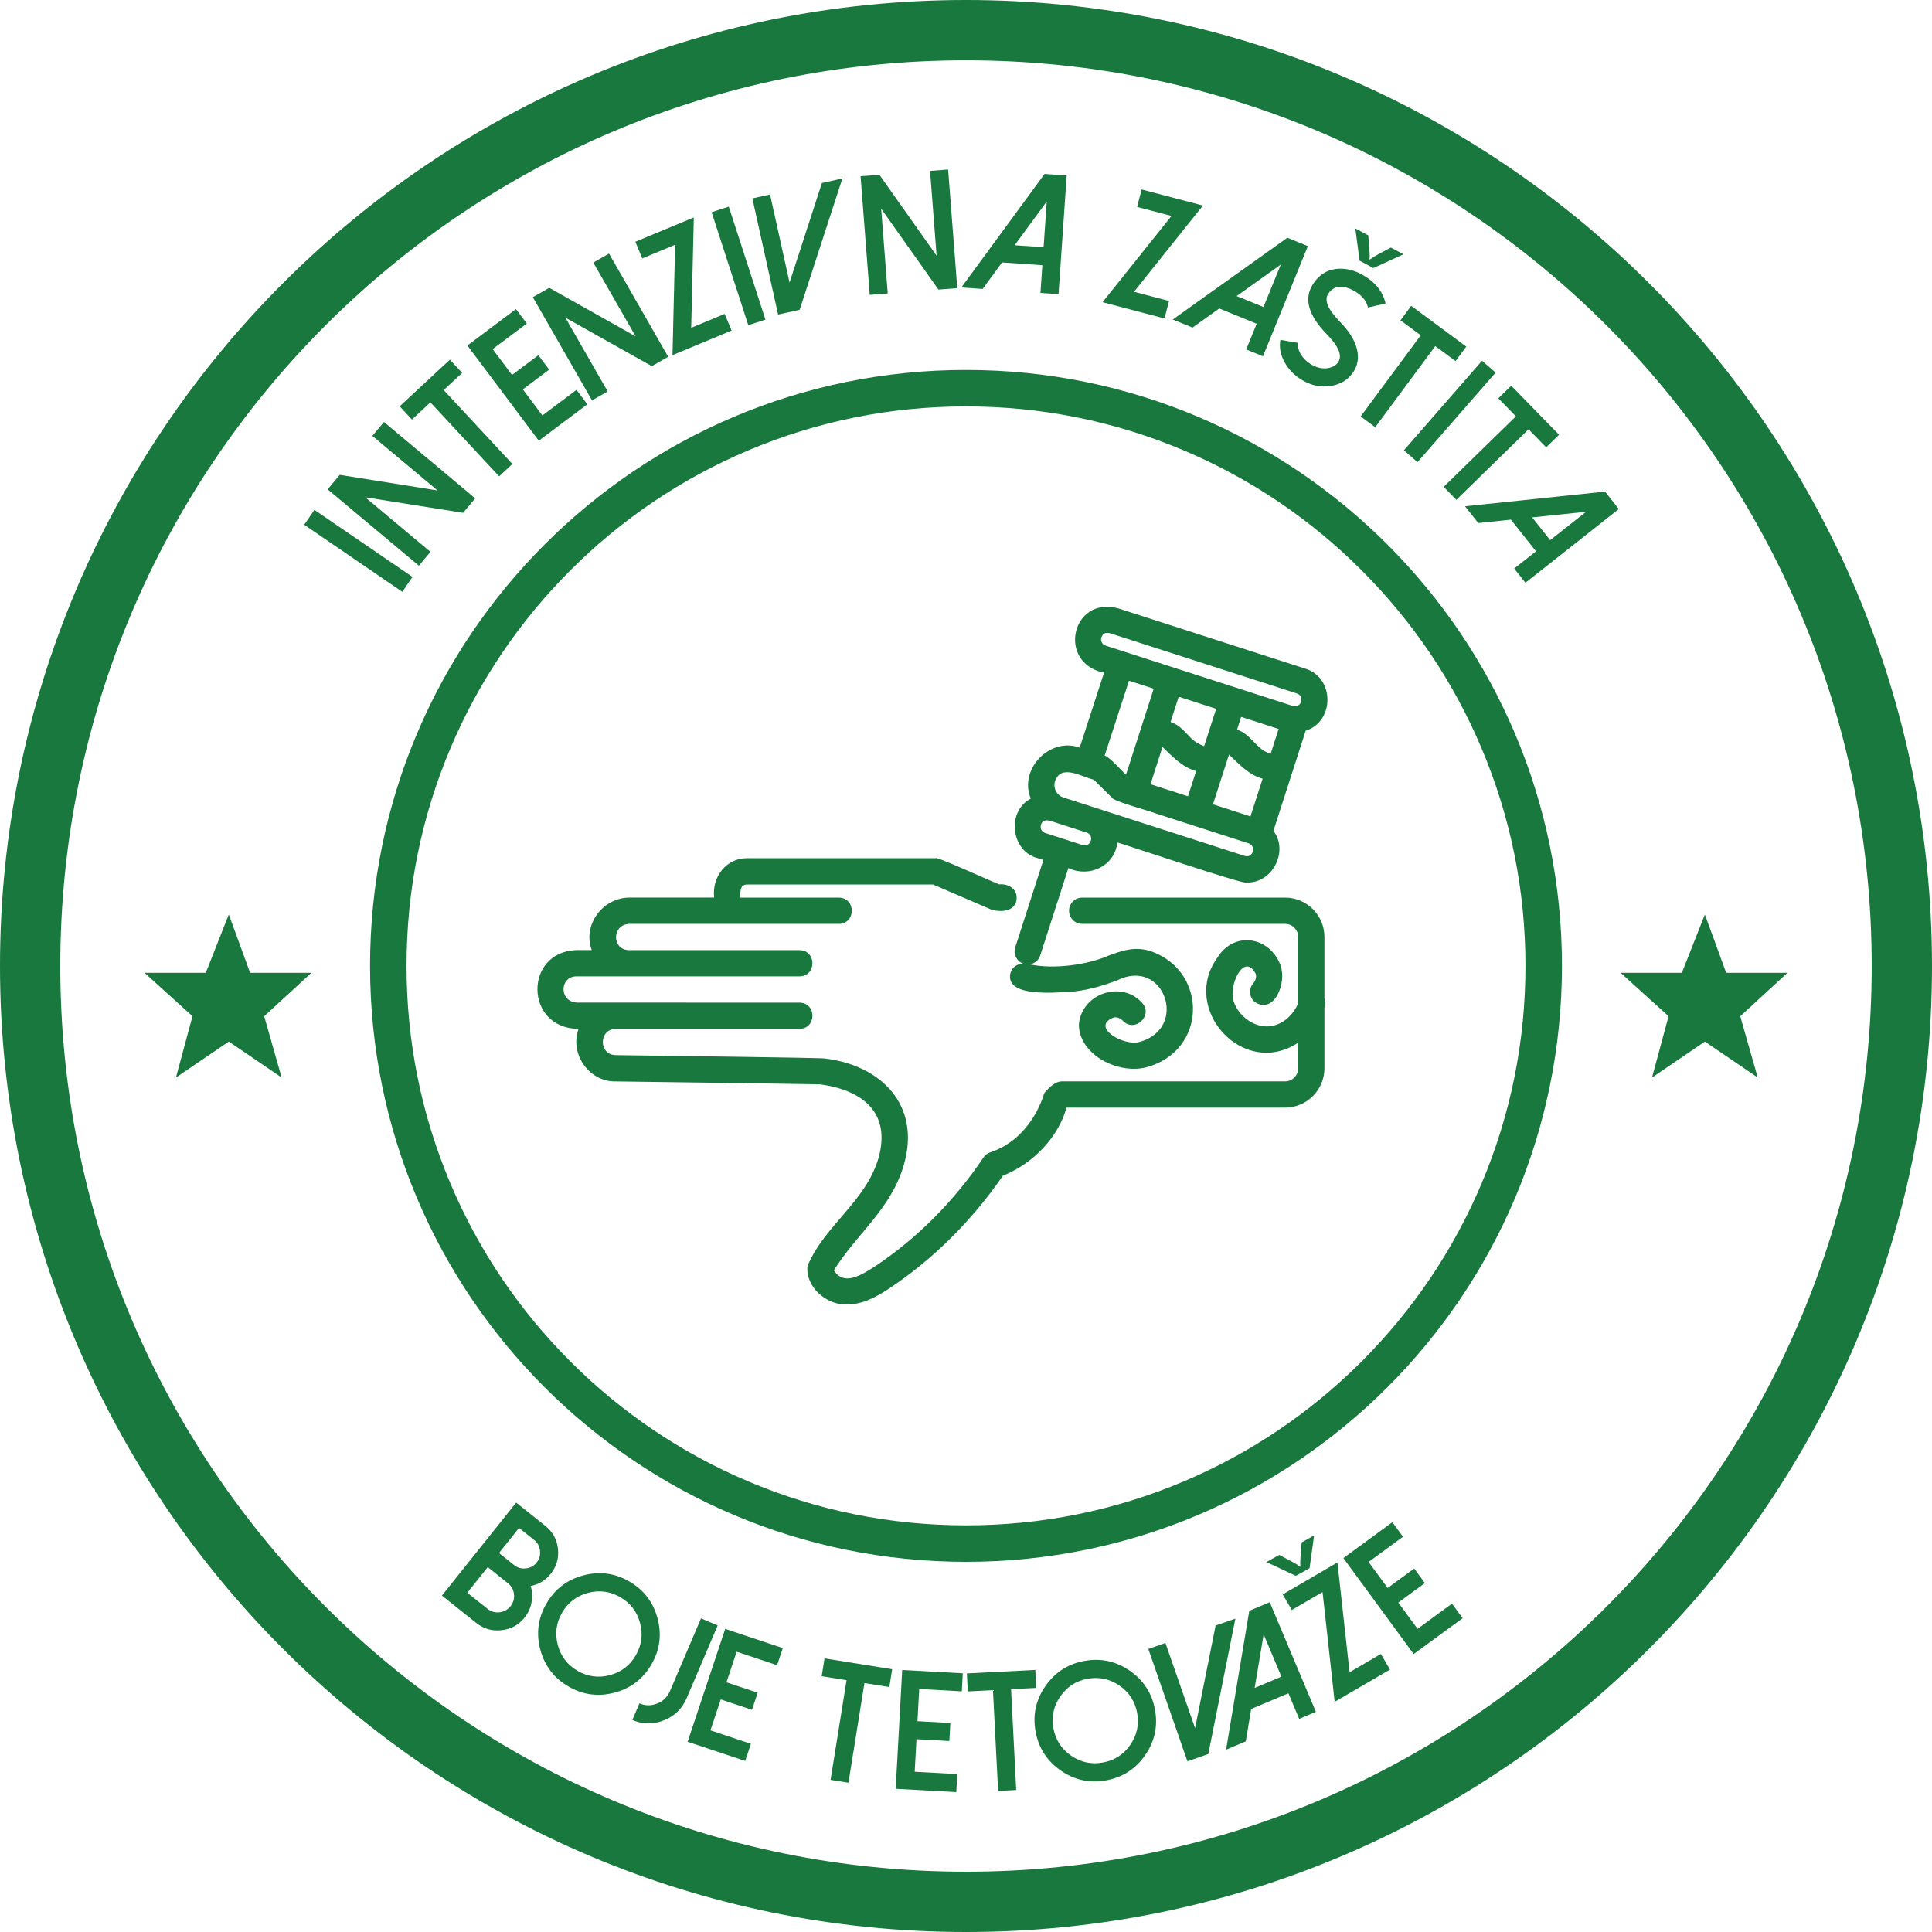 <?xml version="1.0" encoding="UTF-8"?>
<svg xmlns="http://www.w3.org/2000/svg" width="160" height="160" viewBox="0 0 160 160" fill="none">
  <g clip-path="url(#clip0_416_274)">
    <path d="M34.16 47.778L33.317 49.012L25.195 43.458L26.038 42.224L34.16 47.778Z" fill="#19783D"></path>
    <path d="M31.799 34.948L39.356 41.271L38.353 42.469L30.247 41.181L35.649 45.7L34.691 46.846L27.133 40.524L28.137 39.326L36.239 40.619L30.836 36.099L31.799 34.948Z" fill="#19783D"></path>
    <path d="M37.257 29.788L38.274 30.883L36.745 32.303L42.434 38.427L41.334 39.449L35.645 33.325L34.116 34.745L33.099 33.65L37.256 29.789L37.257 29.788Z" fill="#19783D"></path>
    <path d="M42.729 25.599L43.626 26.795L40.799 28.913L42.402 31.05L44.583 29.416L45.48 30.611L43.298 32.246L44.917 34.405L47.743 32.287L48.639 33.483L44.618 36.497L38.708 28.613L42.73 25.598L42.729 25.599Z" fill="#19783D"></path>
    <path d="M50.436 20.997L55.335 29.546L53.98 30.323L46.821 26.307L50.324 32.418L49.027 33.161L44.128 24.613L45.484 23.836L52.636 27.855L49.134 21.744L50.436 20.997Z" fill="#19783D"></path>
    <path d="M57.459 18.006L57.242 27.148L60.014 25.995L60.588 27.375L55.693 29.412L55.91 20.269L53.189 21.401L52.615 20.021L57.459 18.006Z" fill="#19783D"></path>
    <path d="M63.392 26.47L61.971 26.931L58.933 17.573L60.354 17.111L63.392 26.47Z" fill="#19783D"></path>
    <path d="M63.773 16.106L65.387 23.401L68.069 15.155L69.763 14.781L66.225 25.655L64.438 26.051L62.308 16.431L63.774 16.106H63.773Z" fill="#19783D"></path>
    <path d="M78.519 14.037L79.277 23.861L77.719 23.981L72.976 17.282L73.518 24.304L72.028 24.419L71.27 14.595L72.829 14.476L77.565 21.175L77.023 14.152L78.519 14.037V14.037Z" fill="#19783D"></path>
    <path d="M88.339 14.531L87.664 24.36L86.166 24.258L86.323 21.963L82.985 21.735L81.379 23.929L79.613 23.808L86.505 14.405L88.339 14.531ZM84.029 20.309L86.426 20.474L86.686 16.689L84.029 20.308V20.309Z" fill="#19783D"></path>
    <path d="M99.621 17.021L93.912 24.165L96.815 24.927L96.437 26.372L91.308 25.027L97.018 17.883L94.168 17.136L94.546 15.69L99.621 17.021Z" fill="#19783D"></path>
    <path d="M108.313 20.382L104.595 29.506L103.205 28.94L104.073 26.811L100.974 25.548L98.761 27.129L97.123 26.462L106.612 19.689L108.314 20.383L108.313 20.382ZM102.412 24.52L104.636 25.426L106.068 21.913L102.411 24.52H102.412Z" fill="#19783D"></path>
    <path d="M107.711 31.4C107.161 31.05 106.726 30.599 106.41 30.045C106.051 29.42 105.926 28.786 106.035 28.145L107.51 28.398C107.458 28.718 107.54 29.049 107.757 29.39C107.951 29.688 108.204 29.937 108.517 30.139C109.003 30.445 109.484 30.561 109.962 30.486C110.364 30.422 110.657 30.251 110.837 29.974C111.174 29.443 110.855 28.678 109.878 27.68C108.348 26.115 107.964 24.736 108.727 23.544C109.258 22.706 109.996 22.276 110.941 22.253C111.662 22.234 112.385 22.459 113.112 22.925C113.995 23.487 114.541 24.224 114.749 25.132L113.291 25.468C113.174 24.956 112.845 24.528 112.306 24.185C111.926 23.945 111.565 23.803 111.225 23.76C110.69 23.696 110.277 23.892 109.987 24.349C109.653 24.872 109.976 25.633 110.953 26.631C111.833 27.53 112.327 28.392 112.434 29.217C112.507 29.789 112.395 30.31 112.098 30.779C111.676 31.437 111.04 31.833 110.189 31.968C109.399 32.09 108.625 31.933 107.87 31.497C107.814 31.464 107.762 31.431 107.712 31.398L107.711 31.4Z" fill="#19783D"></path>
    <path d="M121.431 28.703L120.541 29.903L118.864 28.662L113.891 35.38L112.684 34.487L117.658 27.769L115.981 26.528L116.87 25.327L121.43 28.704L121.431 28.703Z" fill="#19783D"></path>
    <path d="M117.393 38.272L116.267 37.29L122.734 29.876L123.86 30.858L117.393 38.272Z" fill="#19783D"></path>
    <path d="M129.115 36.003L128.046 37.046L126.589 35.554L120.608 41.394L119.559 40.32L125.54 34.48L124.083 32.987L125.151 31.944L129.115 36.003Z" fill="#19783D"></path>
    <path d="M134.061 42.155L126.329 48.262L125.398 47.083L127.203 45.658L125.129 43.032L122.424 43.317L121.327 41.928L132.921 40.712L134.06 42.154L134.061 42.155ZM126.887 42.847L128.376 44.732L131.354 42.382L126.887 42.847Z" fill="#19783D"></path>
    <path d="M36.6 132.138L42.746 124.438L45.163 126.367C45.772 126.854 46.12 127.484 46.208 128.259C46.292 129.036 46.092 129.728 45.608 130.335C45.176 130.876 44.622 131.213 43.948 131.344C44.082 131.786 44.106 132.234 44.02 132.687C43.939 133.157 43.749 133.579 43.452 133.951C42.96 134.569 42.321 134.919 41.538 135.004C40.754 135.096 40.056 134.896 39.443 134.407L36.601 132.138H36.6ZM38.7 131.903L40.374 133.238C40.665 133.47 40.997 133.566 41.371 133.523C41.742 133.479 42.044 133.309 42.28 133.015C42.511 132.724 42.607 132.395 42.566 132.028C42.524 131.654 42.357 131.351 42.067 131.118L40.393 129.783L38.701 131.903H38.7ZM41.325 128.614L42.574 129.61C42.861 129.839 43.186 129.932 43.551 129.887C43.916 129.85 44.213 129.687 44.442 129.4C44.671 129.113 44.764 128.787 44.719 128.423C44.681 128.058 44.519 127.761 44.232 127.532L42.984 126.536L41.326 128.613L41.325 128.614Z" fill="#19783D"></path>
    <path d="M44.748 136.629C44.387 135.287 44.552 134.016 45.244 132.814C45.936 131.613 46.952 130.831 48.293 130.47C49.635 130.108 50.906 130.273 52.107 130.965C53.309 131.656 54.09 132.673 54.452 134.014C54.814 135.356 54.648 136.627 53.956 137.828C53.264 139.03 52.248 139.811 50.908 140.172C49.566 140.534 48.295 140.368 47.093 139.676C45.892 138.984 45.11 137.968 44.749 136.628L44.748 136.629ZM48.684 131.918C47.744 132.172 47.031 132.72 46.545 133.563C46.06 134.406 45.944 135.298 46.197 136.238C46.451 137.178 46.999 137.891 47.842 138.376C48.685 138.862 49.577 138.977 50.517 138.725C51.457 138.472 52.17 137.923 52.655 137.08C53.141 136.237 53.257 135.344 53.004 134.405C52.751 133.465 52.202 132.752 51.359 132.266C50.516 131.781 49.623 131.665 48.684 131.918Z" fill="#19783D"></path>
    <path d="M59.435 134.617L56.867 140.633C56.496 141.504 55.871 142.115 54.992 142.467C54.113 142.821 53.237 142.812 52.368 142.44L52.954 141.066C53.444 141.275 53.936 141.279 54.433 141.075C54.926 140.877 55.278 140.533 55.487 140.043L58.055 134.027L59.436 134.616L59.435 134.617Z" fill="#19783D"></path>
    <path d="M64.829 136.488L64.357 137.905L61.006 136.789L60.162 139.323L62.748 140.184L62.276 141.601L59.69 140.74L58.836 143.3L62.187 144.416L61.715 145.834L56.946 144.245L60.059 134.897L64.828 136.486L64.829 136.488Z" fill="#19783D"></path>
    <path d="M73.886 138.239L73.65 139.715L71.59 139.384L70.266 147.637L68.785 147.4L70.108 139.147L68.048 138.816L68.285 137.341L73.887 138.239H73.886Z" fill="#19783D"></path>
    <path d="M79.735 138.577L79.653 140.068L76.126 139.875L75.98 142.542L78.703 142.691L78.621 144.183L75.899 144.034L75.751 146.729L79.278 146.922L79.196 148.414L74.177 148.139L74.717 138.301L79.736 138.576L79.735 138.577Z" fill="#19783D"></path>
    <path d="M85.739 138.295L85.816 139.786L83.732 139.893L84.158 148.241L82.659 148.317L82.233 139.97L80.149 140.076L80.073 138.585L85.739 138.296V138.295Z" fill="#19783D"></path>
    <path d="M87.833 146.617C86.693 145.822 86.002 144.743 85.758 143.378C85.514 142.013 85.79 140.761 86.585 139.622C87.38 138.483 88.46 137.791 89.824 137.547C91.189 137.303 92.441 137.579 93.58 138.374C94.719 139.169 95.411 140.249 95.655 141.613C95.899 142.978 95.623 144.23 94.828 145.369C94.034 146.508 92.954 147.2 91.589 147.444C90.224 147.688 88.972 147.412 87.833 146.617ZM87.815 140.479C87.258 141.278 87.066 142.156 87.236 143.114C87.407 144.072 87.891 144.829 88.69 145.386C89.489 145.943 90.367 146.137 91.325 145.965C92.283 145.794 93.04 145.31 93.597 144.511C94.154 143.712 94.348 142.834 94.177 141.876C94.005 140.918 93.521 140.161 92.722 139.604C91.923 139.047 91.045 138.854 90.087 139.025C89.129 139.196 88.372 139.68 87.815 140.479Z" fill="#19783D"></path>
    <path d="M96.516 136.065L98.972 143.12L100.671 134.618L102.31 134.048L100.067 145.261L98.337 145.864L95.098 136.558L96.515 136.065H96.516Z" fill="#19783D"></path>
    <path d="M105.154 132.686L108.978 141.767L107.594 142.35L106.701 140.23L103.617 141.529L103.171 144.212L101.54 144.899L103.46 133.4L105.154 132.687V132.686ZM103.907 139.785L106.122 138.853L104.65 135.355L103.907 139.784V139.785Z" fill="#19783D"></path>
    <path d="M110.761 129.398L111.766 138.488L114.359 136.976L115.111 138.267L110.532 140.937L109.528 131.847L106.981 133.332L106.229 132.042L110.761 129.399V129.398Z" fill="#19783D"></path>
    <path d="M115.308 126.062L116.19 127.268L113.341 129.355L114.919 131.51L117.119 129.898L118.002 131.104L115.802 132.716L117.397 134.893L120.246 132.806L121.13 134.012L117.075 136.982L111.253 129.033L115.308 126.063V126.062Z" fill="#19783D"></path>
    <path d="M80 0C35.848 0 0 35.847 0 80C0 124.153 35.848 160 80 160C124.153 160 160 124.154 160 80C160 35.846 124.153 0 80 0ZM80 4.994C121.455 4.994 155.007 38.546 155.007 80.001C155.007 121.456 121.455 155.008 80 155.008C38.545 155.008 4.993 121.457 4.993 80.001C4.993 38.545 38.546 4.994 80 4.994ZM18.949 75.733L17.042 80.562H11.969L15.941 84.159L14.571 89.236L18.949 86.258L23.326 89.236L21.879 84.159L25.789 80.562H20.711L18.949 75.733ZM141.192 75.733L139.285 80.562H134.211L138.183 84.159L136.814 89.236L141.191 86.258L145.568 89.236L144.12 84.159L148.03 80.562H142.953L141.19 75.733H141.192Z" fill="#19783D"></path>
    <path d="M80 33.659C86.256 33.659 92.323 34.884 98.033 37.299C103.55 39.633 108.505 42.974 112.762 47.229C117.018 51.485 120.359 56.44 122.692 61.958C125.107 67.668 126.332 73.735 126.332 79.991C126.332 86.247 125.107 92.314 122.692 98.024C120.358 103.541 117.017 108.496 112.762 112.753C108.506 117.009 103.551 120.35 98.033 122.683C92.323 125.098 86.256 126.323 80 126.323C73.744 126.323 67.677 125.098 61.967 122.683C56.45 120.349 51.495 117.008 47.238 112.753C42.982 108.497 39.641 103.542 37.308 98.024C34.893 92.314 33.668 86.247 33.668 79.991C33.668 73.735 34.893 67.668 37.308 61.958C39.642 56.441 42.983 51.486 47.238 47.229C51.494 42.973 56.449 39.632 61.967 37.299C67.677 34.884 73.744 33.659 80 33.659ZM80 30.637C52.743 30.637 30.646 52.734 30.646 79.991C30.646 107.248 52.743 129.344 80 129.344C107.257 129.344 129.354 107.248 129.354 79.991C129.354 52.734 107.257 30.637 80 30.637Z" fill="#19783D"></path>
    <path d="M112.594 21.587L112.242 18.918L113.314 19.493L113.403 20.59C113.428 20.897 113.445 21.19 113.418 21.485L113.438 21.495C113.671 21.323 113.928 21.167 114.194 21.026L115.187 20.5L116.226 21.058L113.737 22.2L112.594 21.587Z" fill="#19783D"></path>
    <path d="M47.851 85.21H47.916C47.153 87.267 48.783 89.599 50.978 89.558C57.532 89.642 67.482 89.78 67.919 89.799C71.533 90.291 73.756 92.198 72.772 95.846C71.724 99.511 68.305 101.449 66.879 104.826C66.678 106.521 68.36 108.016 70.003 108.032C71.362 108.075 72.553 107.425 73.612 106.722C77.229 104.331 80.487 101.1 83.055 97.364C85.587 96.359 87.65 94.155 88.324 91.729H106.423C108.222 91.729 109.684 90.267 109.684 88.469V83.418C109.784 83.184 109.765 82.92 109.684 82.692V77.598C109.684 75.799 108.222 74.337 106.423 74.337H89.62C89.02 74.337 88.533 74.824 88.533 75.424C88.533 76.025 89.02 76.511 89.62 76.511H106.423C107.024 76.511 107.51 76.998 107.51 77.598V83.081C107.16 83.953 106.217 85.002 104.912 85.002C103.64 85.007 102.518 83.975 102.195 83.001C101.662 81.779 102.989 78.754 103.991 80.646C104.127 81.034 103.807 81.417 103.792 81.433C103.399 81.885 103.445 82.571 103.898 82.966C105.486 84.053 106.596 81.455 106.043 79.928C105.154 77.559 102.187 77.051 100.796 79.341C97.763 83.57 102.95 89.352 107.51 86.35V88.467C107.51 89.067 107.024 89.553 106.423 89.553H87.957C87.346 89.561 86.846 90.113 86.487 90.515C85.854 92.586 84.365 94.659 81.99 95.439C81.768 95.515 81.577 95.664 81.446 95.86C79.012 99.485 75.886 102.612 72.412 104.908C71.229 105.675 69.854 106.477 69.059 105.205C70.912 102.202 73.806 100.134 74.862 96.439C76.288 91.469 72.911 88.214 68.335 87.663C68.211 87.639 68.02 87.6 50.994 87.38C49.576 87.356 49.56 85.242 50.989 85.206H66.211C67.637 85.182 67.644 83.057 66.211 83.033C63.896 83.033 49.802 83.033 47.854 83.03C46.297 83.03 46.292 80.883 47.734 80.856C50.611 80.856 63.103 80.859 66.21 80.859C67.634 80.837 67.642 78.71 66.21 78.686H52.094C50.651 78.68 50.627 76.504 52.2 76.509C56.612 76.509 65.047 76.512 69.471 76.512C70.892 76.493 70.905 74.36 69.471 74.338H61.318C61.31 73.895 61.245 73.268 61.862 73.249H77.268L82.083 75.322C82.858 75.574 84.148 75.506 84.194 74.4C84.237 73.598 83.471 73.166 82.749 73.24C82.637 73.237 77.412 70.843 77.493 71.074H61.863C60.119 71.061 58.939 72.663 59.146 74.334H52.201C49.924 74.296 48.225 76.598 49.005 78.682H47.733C43.386 78.831 43.442 85.122 47.853 85.203L47.849 85.211L47.851 85.21Z" fill="#19783D"></path>
    <path d="M85.892 71.054L86.409 71.22L84.075 78.461C83.899 79.002 84.184 79.605 84.733 79.806C84.225 79.803 83.766 80.14 83.662 80.659C83.315 82.661 87.553 82.166 88.787 82.131C90.437 81.952 91.588 81.528 92.515 81.192C96.397 79.241 98.473 85.126 94.4 86.281C93.022 86.689 90.273 85.004 92.232 84.264C92.633 84.164 92.982 84.522 92.995 84.537C93.973 85.566 95.549 84.085 94.579 83.048C92.916 81.17 89.577 82.241 89.349 84.842C89.341 87.255 92.452 88.974 94.887 88.401C99.962 87.067 100.052 80.545 95.424 78.816C94.035 78.318 92.933 78.723 91.769 79.153C90.095 79.889 87.302 80.297 85.262 79.862C85.662 79.805 86.014 79.542 86.145 79.131L88.479 71.89C90.201 72.708 92.323 71.735 92.53 69.771C92.733 69.79 103.377 73.396 103.246 73.085C105.377 73.167 106.749 70.477 105.458 68.811L108.132 60.515C110.546 59.755 110.54 56.095 108.078 55.367L92.56 50.367C88.728 49.375 87.533 54.912 91.43 55.712L89.413 61.916C86.938 61.008 84.348 63.722 85.364 66.136C83.359 67.184 83.698 70.446 85.894 71.059L85.892 71.056V71.054ZM96.275 61.864C97.084 62.633 97.913 63.549 99.058 63.855L98.384 65.945L95.28 64.945L96.272 61.864H96.276H96.275ZM93.253 64.154C92.96 63.916 91.856 62.644 91.481 62.578L93.498 56.375L95.546 57.035L93.253 64.154ZM98.691 61.184C98.185 60.685 97.699 60.024 96.941 59.795L97.615 57.7L100.718 58.7L99.721 61.793C99.341 61.66 98.982 61.458 98.692 61.184H98.691ZM101.783 62.495C102.593 63.263 103.422 64.18 104.566 64.486L103.558 67.61L100.454 66.61C100.547 66.322 101.732 62.643 101.781 62.494H101.784L101.783 62.495ZM105.229 62.426C104.055 62.1 103.625 60.798 102.446 60.429L102.788 59.369L103.076 59.462L105.891 60.369L105.229 62.426ZM91.207 52.783C91.354 52.455 91.539 52.365 91.892 52.432L107.41 57.432C108.089 57.655 107.753 58.677 107.079 58.468C102.74 57.071 97.495 55.379 93.139 53.977C93.136 53.977 91.561 53.469 91.561 53.469C91.276 53.376 91.118 53.069 91.21 52.784H91.207V52.783ZM87.376 64.679C87.897 63.239 89.593 64.345 90.569 64.566L92.12 66.087C92.245 66.364 95.46 67.24 95.753 67.378C97.536 67.951 101.592 69.261 103.411 69.845C104.068 70.066 103.766 71.103 103.076 70.881L90.663 66.881L88.074 66.047C87.506 65.863 87.191 65.251 87.376 64.68V64.679ZM86.207 68.301C86.411 67.722 86.995 67.973 87.406 68.117L89.996 68.951C90.661 69.171 90.349 70.198 89.661 69.986L86.558 68.986C86.227 68.834 86.14 68.658 86.207 68.301Z" fill="#19783D"></path>
    <path d="M107.317 130.505L104.878 129.363L105.941 128.77L106.913 129.286C107.186 129.431 107.441 129.574 107.675 129.755L107.694 129.744C107.674 129.454 107.682 129.154 107.706 128.854L107.799 127.734L108.829 127.159L108.45 129.872L107.318 130.504L107.317 130.505Z" fill="#19783D"></path>
  </g>
  <defs>
    <clipPath id="clip0_416_274">
      <rect width="160" height="160" fill="white"></rect>
    </clipPath>
  </defs>
</svg>
